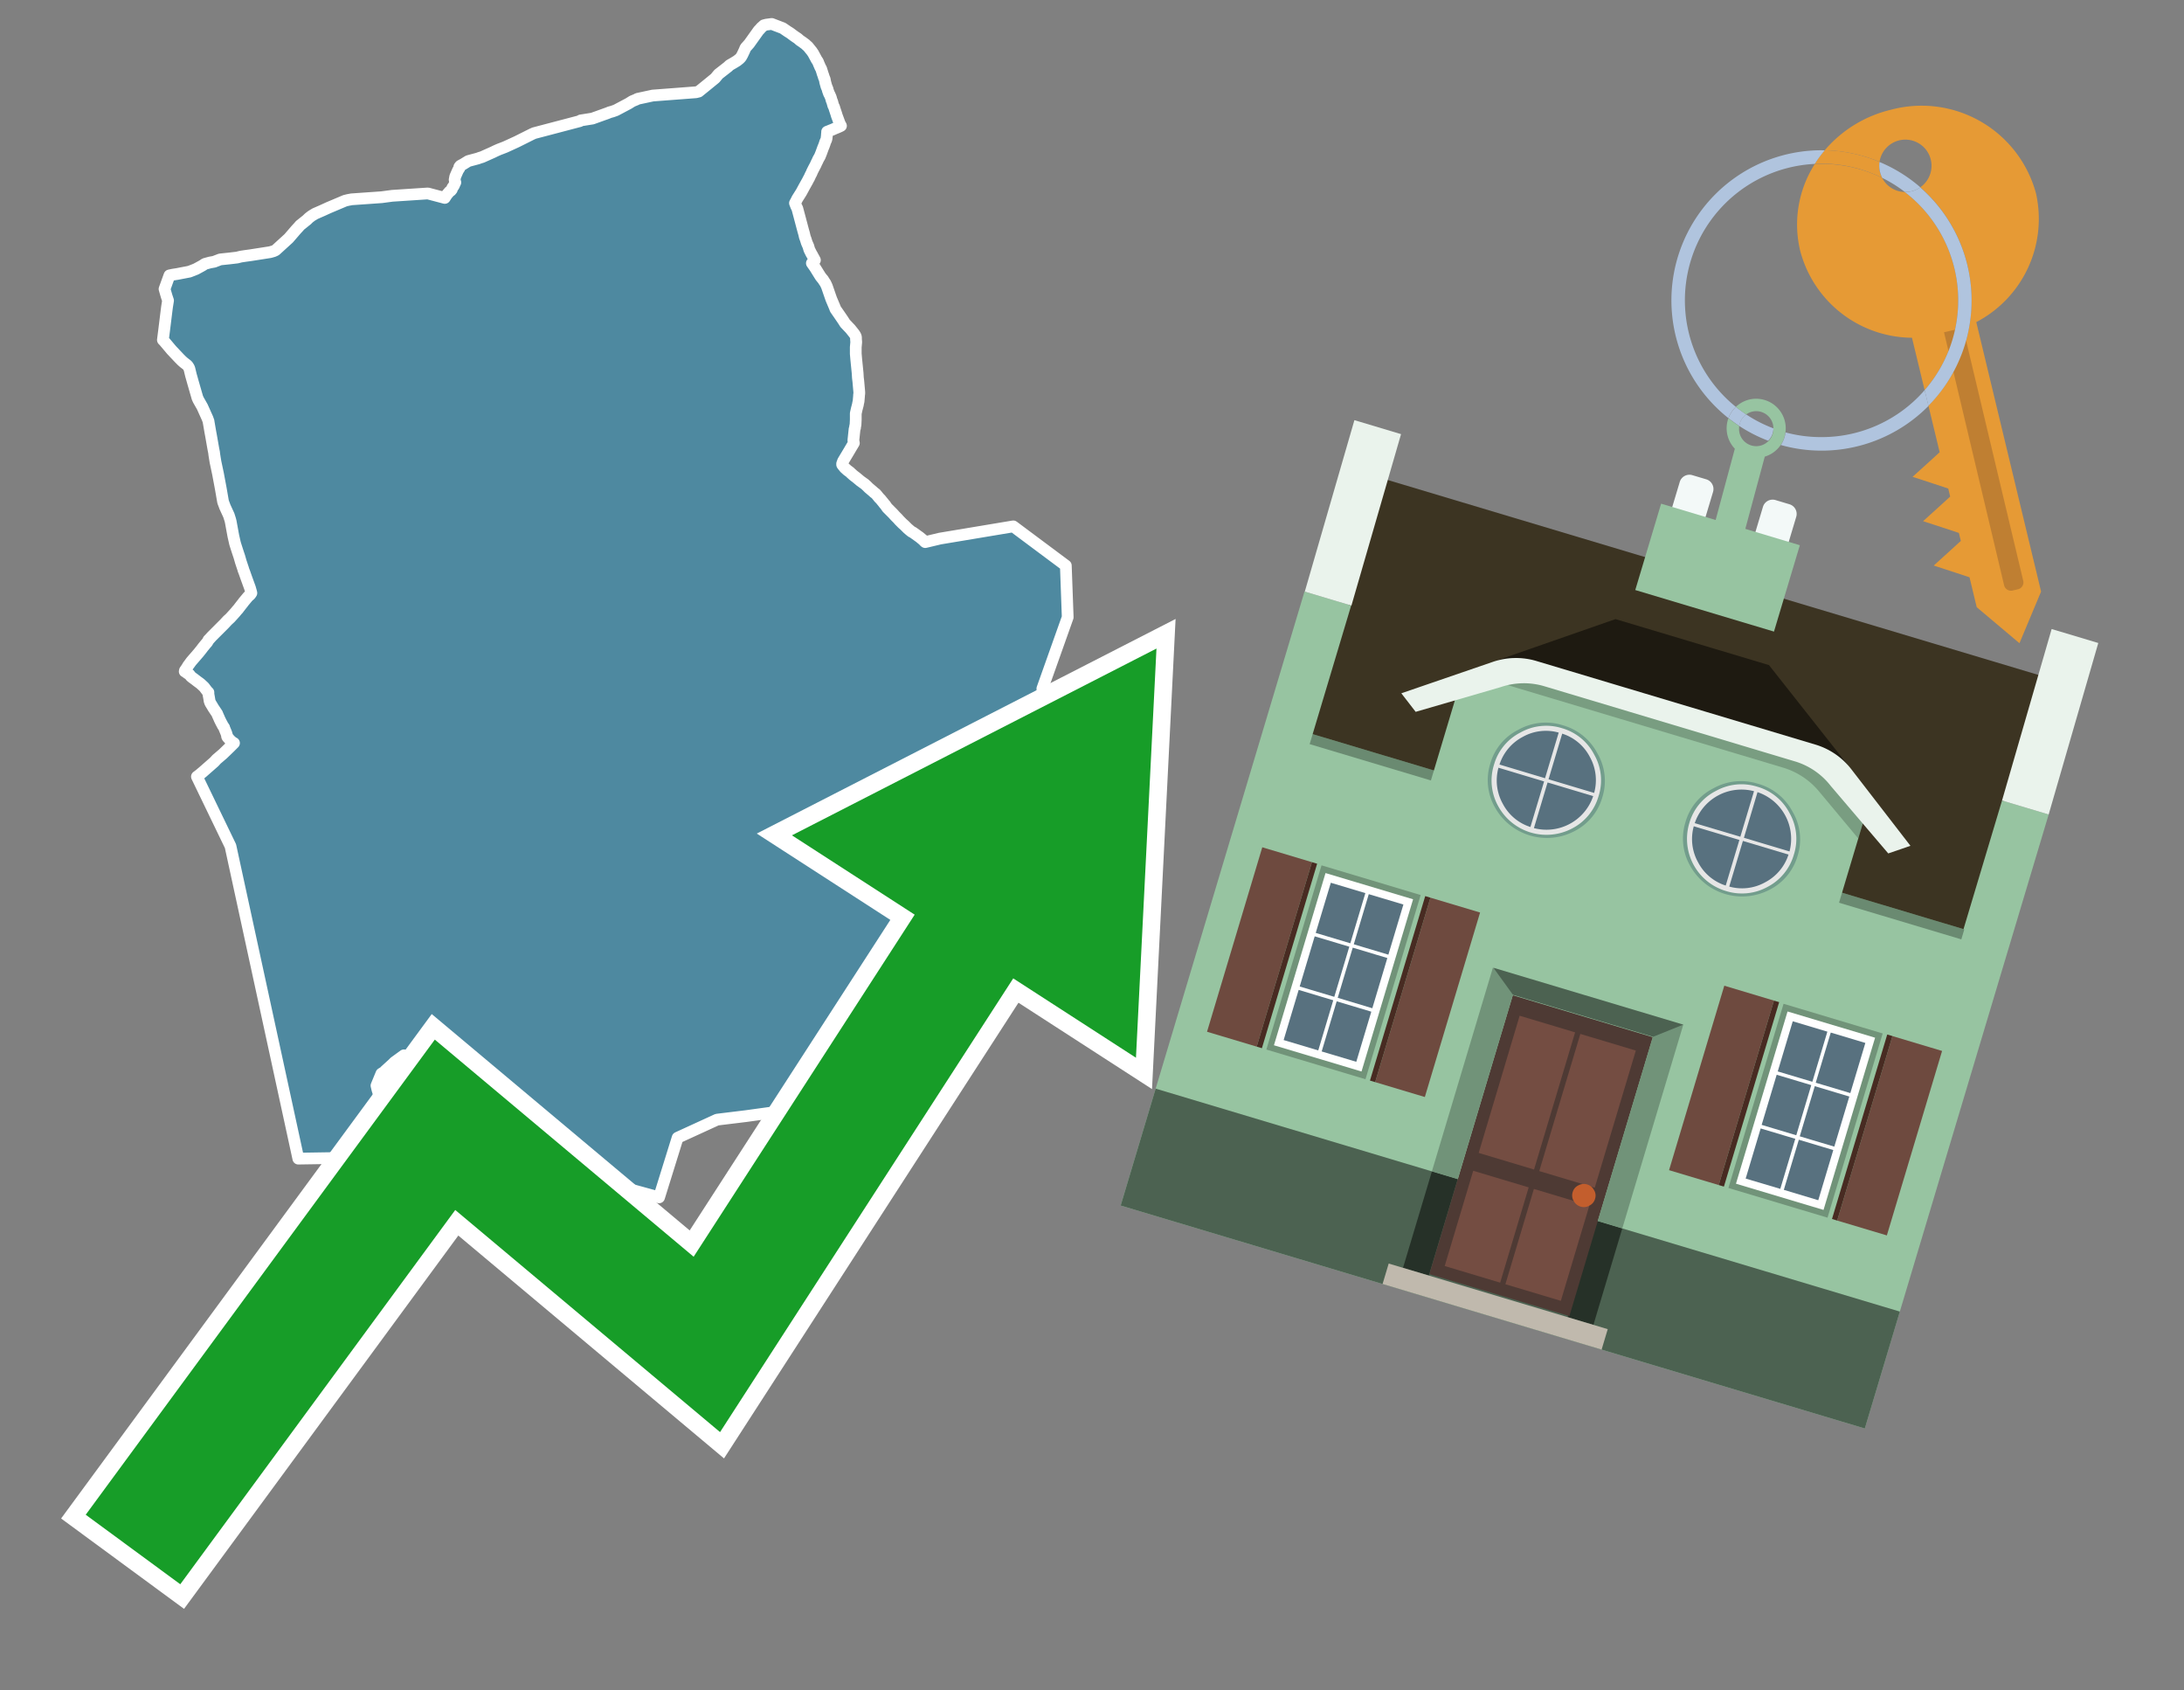 <svg id="Text" xmlns="http://www.w3.org/2000/svg" width="93.05" height="72" viewBox="0 0 93.05 72"><rect x="0" y="0" width="93.05" height="72" fill="#808080" stroke="none"/><polygon points="31.02,2.84 31.08,2.78 31.27,2.67 31.4,2.59 31.5,2.51 31.55,2.46 31.58,2.42 31.63,2.33 31.72,2.14 31.74,2.09 31.76,2.04 31.92,1.86 32.32,1.3 32.36,1.26 32.44,1.17 32.51,1.11 32.54,1.08 32.65,1.05 32.88,1.02 33.35,1.2 33.57,1.35 33.62,1.38 33.68,1.42 33.8,1.51 33.87,1.56 33.93,1.6 33.99,1.64 34.08,1.72 34.17,1.78 34.32,1.89 34.36,1.93 34.42,1.98 34.59,2.19 34.65,2.28 34.79,2.54 34.85,2.63 34.88,2.71 34.95,2.87 34.99,2.94 35,2.98 35.01,3.01 35.03,3.07 35.04,3.11 35.08,3.22 35.1,3.29 35.13,3.36 35.14,3.39 35.16,3.5 35.21,3.68 35.24,3.75 35.26,3.8 35.27,3.85 35.31,3.96 35.32,3.99 35.34,4.02 35.38,4.11 35.4,4.16 35.43,4.27 35.46,4.34 35.47,4.38 35.5,4.49 35.52,4.53 35.54,4.57 35.56,4.64 35.63,4.85 35.65,4.92 35.75,5.19 35.76,5.22 35.79,5.29 35.83,5.36 35.77,5.39 35.68,5.43 35.58,5.47 35.47,5.52 35.39,5.55 35.32,5.58 35.24,5.61 35.24,5.64 35.23,5.74 35.23,5.79 35.22,5.84 35.22,5.88 35.2,5.96 35.18,6 35.15,6.07 35.14,6.11 35.1,6.22 35.07,6.29 34.99,6.51 34.97,6.56 34.93,6.66 34.85,6.8 34.84,6.83 34.81,6.89 34.78,6.95 34.75,7.02 34.66,7.19 34.64,7.23 34.59,7.33 34.58,7.37 34.56,7.4 34.52,7.48 34.47,7.59 34.45,7.62 34.41,7.7 34.27,7.95 34.14,8.19 33.97,8.46 33.91,8.58 33.87,8.65 33.92,8.78 33.97,8.88 34.22,9.82 34.26,9.96 34.29,10.09 34.33,10.2 34.37,10.33 34.4,10.4 34.44,10.49 34.48,10.63 34.57,10.81 34.59,10.84 34.72,11.08 34.68,11.12 34.59,11.21 34.71,11.38 34.73,11.41 34.86,11.62 34.96,11.78 35.04,11.88 35.07,11.91 35.09,11.95 35.17,12.07 35.23,12.2 35.32,12.46 35.41,12.72 35.43,12.77 35.57,13.1 35.59,13.16 35.77,13.42 35.92,13.64 35.99,13.75 36.01,13.78 36.04,13.81 36.23,14.01 36.39,14.21 36.41,14.24 36.43,14.27 36.46,14.33 36.47,14.37 36.47,14.45 36.48,14.57 36.46,14.79 36.46,14.87 36.46,15.07 36.48,15.3 36.54,15.9 36.55,16.08 36.57,16.25 36.6,16.59 36.61,16.7 36.61,16.76 36.6,16.83 36.6,16.86 36.58,17.09 36.56,17.18 36.55,17.24 36.5,17.43 36.48,17.52 36.46,17.61 36.46,17.76 36.46,17.87 36.45,18.09 36.43,18.18 36.43,18.22 36.41,18.27 36.36,18.74 36.36,18.78 36.37,18.82 36.38,18.87 36.29,19.02 36.16,19.24 36.07,19.39 35.92,19.64 35.88,19.75 35.88,19.79 35.9,19.82 35.99,19.93 36.1,20.03 36.21,20.11 36.25,20.15 36.35,20.24 36.4,20.28 36.48,20.34 36.66,20.49 36.73,20.54 36.77,20.57 36.83,20.61 36.92,20.69 37.01,20.78 37.21,20.95 37.24,20.98 37.31,21.03 37.37,21.1 37.45,21.2 37.52,21.27 37.56,21.32 37.65,21.43 37.67,21.46 37.71,21.5 37.8,21.63 37.93,21.76 37.98,21.81 38.04,21.87 38.14,21.98 38.25,22.09 38.32,22.17 38.45,22.3 38.54,22.38 38.67,22.51 38.74,22.57 38.8,22.62 38.84,22.65 38.9,22.68 39.18,22.88 39.35,23.02 39.38,23.06 39.42,23.09 40.05,22.94 43.17,22.42 45.41,24.09 45.49,26.29 44.41,29.33 44.48,30.24 44.49,30.29 43.25,30.93 42.19,31.75 42.22,31.8 42.26,31.88 42.28,31.93 42.32,31.99 42.34,32.05 42.38,32.14 42.42,32.2 42.46,32.26 42.54,32.37 42.64,32.49 42.69,32.56 42.72,32.59 42.73,32.63 42.74,32.68 42.74,32.72 42.73,32.76 42.72,32.81 42.71,32.85 42.71,32.96 42.69,33.18 42.67,33.43 42.67,33.46 42.64,33.77 42.62,33.83 42.6,33.88 42.59,33.93 42.58,33.96 42.53,34.12 42.31,34.79 42.23,35.01 42.15,35.29 42.06,35.57 41.97,35.85 41.95,35.91 41.78,36.43 41.82,36.46 41.85,36.49 41.89,36.54 41.9,36.57 41.92,36.63 41.93,36.66 41.93,36.72 41.93,36.79 41.94,36.82 41.95,36.86 41.96,36.89 41.99,36.98 42.02,37.12 42.02,37.16 42,37.33 41.99,37.4 41.97,37.56 41.96,37.67 41.95,37.72 41.93,37.85 41.92,37.88 41.91,37.92 41.84,38.16 41.83,38.19 41.79,38.26 41.75,38.31 41.67,38.43 41.65,38.46 41.6,38.51 41.57,38.59 41.53,38.66 41.51,38.7 41.5,38.73 41.45,38.9 41.43,38.97 41.41,39.04 41.41,39.07 41.41,39.11 41.41,39.18 41.4,39.24 41.36,39.36 41.36,39.39 41.32,39.49 41.3,39.54 41.29,39.58 41.27,39.63 41.26,39.71 41.24,39.8 41.24,39.85 41.24,39.89 41.24,39.95 41.24,40.02 41.24,40.1 41.24,40.3 41.25,40.47 41.14,40.54 41.11,40.58 41.04,40.63 40.98,40.66 40.91,40.7 40.86,40.73 40.81,40.78 40.76,40.84 40.71,40.89 40.66,40.94 40.61,41 40.52,41.12 40.47,41.18 40.44,41.23 40.39,41.3 40.34,41.36 40.3,41.41 40.24,41.49 40.22,41.52 40.17,41.57 40.13,41.64 40.07,41.69 40,41.78 39.98,41.81 40.04,41.94 40.15,42.12 40.24,42.26 40.28,42.31 40.36,42.43 40.22,42.46 39.99,42.49 39.82,42.52 39.71,42.56 39.66,42.59 39.64,42.62 39.6,42.67 39.56,42.7 39.5,42.73 39.45,42.76 39.38,42.84 39.21,43.05 39.25,43.1 39.3,43.16 39.34,43.22 39.37,43.29 39.43,43.39 39.45,43.42 38.89,43.35 38.23,43.48 38.16,43.52 38.12,43.55 37.93,43.69 37.78,43.8 37.73,43.85 37.7,43.88 37.54,44.08 37.43,44.22 37.31,44.36 37.25,44.42 37.23,44.45 37.21,44.48 37.19,44.51 37.18,44.55 37.14,44.7 37.12,44.77 37.09,44.84 37.08,44.87 37.05,44.91 37.03,44.99 37.01,45.02 36.9,45.19 36.85,45.29 36.81,45.36 36.77,45.42 36.74,45.48 36.7,45.55 36.63,45.7 36.57,45.82 36.56,45.87 36.47,46.1 36.46,46.14 35.64,46.5 33.74,47.27 31.78,47.54 30.55,47.69 28.87,48.46 28.08,51 26.55,50.58 24.51,50.68 24.06,50.83 23.84,50.9 23.79,50.76 23.77,50.72 23.7,50.61 23.63,50.47 23.62,50.44 23.56,50.51 23.35,50.54 22.98,50.4 22.97,50.36 22.93,50.31 22.9,50.28 22.87,50.25 22.85,50.22 22.84,50.19 22.82,50.15 22.79,50.12 22.81,50.09 22.83,50.05 22.8,50.01 22.74,49.97 22.68,49.93 22.63,49.88 22.59,49.85 22.58,49.82 22.57,49.79 22.54,49.75 22.51,49.71 22.5,49.67 22.49,49.64 22.48,49.61 22.47,49.56 22.44,49.53 22.43,49.48 20.93,49.44 20.91,49.38 18.33,48.95 18.37,48.88 18.4,48.79 18.48,48.59 18.5,48.55 18.51,48.52 18.52,48.49 18.54,48.39 18.55,48.36 18.56,48.33 18.58,48.27 18.58,48.18 18.6,48.08 18.61,47.99 18.62,47.83 18.63,47.77 18.64,47.64 18.68,47.18 18.68,47.13 18.7,46.85 18.71,46.77 18.72,46.73 18.73,46.69 18.74,46.64 18.8,46.47 18.86,46.34 18.8,46.3 18.77,46.27 18.68,46.21 18.47,46.02 18.36,45.92 18.18,45.76 17.96,45.58 17.45,45.14 17.4,45.1 17.35,45.06 17.21,44.95 16.81,45.24 16.73,45.32 16.51,45.52 16.4,45.62 16.38,45.65 16.25,45.73 16.04,46.24 16.08,46.41 16.13,46.57 16.22,46.81 16.3,47.03 16.44,47.3 16.46,47.34 16.47,47.37 16.5,47.41 16.53,47.46 16.56,47.51 16.29,47.94 16.15,48.02 16.09,48.05 15.99,48.11 15.94,48.14 15.81,48.22 15.5,48.42 15.26,48.63 15.25,48.72 15.24,48.82 15.24,48.91 15.24,48.98 15.24,49.02 15.25,49.07 15.25,49.12 14.83,49.15 14.78,49.2 14.73,49.23 14.69,49.26 14.66,49.29 14.63,49.32 12.71,49.35 9.82,36.04 8.39,33.08 8.51,32.99 8.58,32.93 8.64,32.88 9.13,32.45 9.23,32.34 9.29,32.29 9.5,32.11 9.79,31.83 9.97,31.65 9.91,31.62 9.82,31.54 9.77,31.49 9.75,31.46 9.7,31.41 9.68,31.38 9.67,31.35 9.67,31.32 9.64,31.22 9.61,31.15 9.59,31.1 9.56,31.03 9.55,30.99 9.48,30.89 9.47,30.86 9.43,30.79 9.4,30.73 9.38,30.69 9.36,30.65 9.33,30.58 9.29,30.49 9.27,30.45 9.26,30.41 9.24,30.38 9.08,30.14 9.04,30.07 8.96,29.94 8.95,29.91 8.93,29.86 8.91,29.73 8.88,29.57 8.88,29.52 8.88,29.49 8.82,29.43 8.7,29.27 8.67,29.24 8.55,29.13 8.5,29.09 8.43,29.04 8.39,29.01 8.26,28.91 8.19,28.86 8.13,28.81 8.07,28.73 7.97,28.67 7.94,28.64 7.87,28.6 7.88,28.56 7.93,28.49 7.95,28.46 7.97,28.43 8.01,28.36 8.07,28.28 8.15,28.17 8.35,27.94 8.41,27.87 8.47,27.8 8.51,27.75 8.59,27.65 8.65,27.57 8.79,27.4 8.82,27.37 8.85,27.32 8.87,27.29 8.88,27.26 8.93,27.21 9.02,27.11 9.06,27.07 9.35,26.78 9.52,26.61 9.57,26.56 9.69,26.43 9.81,26.32 9.91,26.21 10.01,26.1 10.11,25.98 10.14,25.95 10.17,25.91 10.27,25.78 10.35,25.68 10.37,25.65 10.42,25.59 10.47,25.53 10.57,25.41 10.64,25.35 10.67,25.32 10.71,25.26 10.69,25.18 10.65,25.04 10.49,24.6 10.42,24.4 10.37,24.27 10.36,24.23 10.26,23.93 10.2,23.72 10.15,23.57 10.12,23.48 10.03,23.2 10.01,23.13 9.94,22.82 9.83,22.22 9.81,22.14 9.75,21.95 9.58,21.58 9.57,21.55 9.51,21.39 9.5,21.35 9.41,20.83 9.29,20.19 9.18,19.67 9.13,19.36 9.12,19.27 9.09,19.12 8.99,18.55 8.96,18.39 8.9,18.04 8.89,17.99 8.89,17.96 8.88,17.93 8.84,17.82 8.62,17.33 8.45,17.03 8.41,16.94 8.22,16.28 8.15,16.03 8.14,16 8.07,15.71 8.05,15.66 8,15.58 7.96,15.54 7.92,15.51 7.83,15.44 7.75,15.37 7.65,15.27 7.31,14.91 6.99,14.53 6.94,14.48 6.99,14.09 7.1,13.2 7.12,13.05 7.16,12.8 7.1,12.62 7.01,12.31 7.22,11.73 7.36,11.7 7.55,11.67 8.07,11.57 8.25,11.5 8.35,11.46 8.57,11.34 8.64,11.3 8.73,11.24 8.95,11.18 9.12,11.15 9.38,11.05 9.76,11.01 10.1,10.97 10.26,10.93 10.46,10.9 10.68,10.87 11.51,10.74 11.65,10.7 11.74,10.66 12.3,10.15 12.61,9.79 12.73,9.66 12.78,9.6 13.08,9.36 13.11,9.33 13.15,9.29 13.2,9.25 13.24,9.22 13.28,9.19 13.33,9.16 13.38,9.13 13.43,9.1 13.75,8.96 13.99,8.85 14.7,8.55 14.82,8.52 14.98,8.49 16.26,8.4 16.71,8.34 18.23,8.24 18.95,8.43 19.04,8.29 19.16,8.15 19.21,8.12 19.25,8.07 19.27,8 19.33,7.92 19.35,7.88 19.37,7.83 19.4,7.77 19.39,7.74 19.37,7.66 19.39,7.55 19.4,7.51 19.51,7.26 19.58,7.15 19.57,7.11 19.61,7.06 19.74,6.99 19.95,6.86 20.36,6.75 20.44,6.72 20.54,6.69 21.01,6.48 21.09,6.44 21.2,6.39 21.27,6.36 21.35,6.33 21.53,6.26 22.01,6.04 22.23,5.93 22.67,5.71 22.76,5.67 24.7,5.16 24.74,5.13 25.24,5.05 25.88,4.82 25.98,4.78 26.09,4.75 26.23,4.7 26.29,4.67 26.78,4.41 26.94,4.31 27.11,4.24 27.16,4.21 27.81,4.07 29.65,3.93 29.77,3.9 30.14,3.6 30.47,3.33 30.61,3.16 " fill="#4e89a0" stroke="#fff" stroke-linejoin="round" stroke-width="0.5"/><polygon points="49.272 27.624 33.741 35.58 38.97 38.959 29.553 53.529 18.525 44.281 3.652 64.518 7.681 67.479 19.396 51.538 30.678 60.999 43.169 41.673 48.398 45.053 49.272 27.624" fill="none" stroke="#fff" stroke-miterlimit="10" stroke-width="1.5"/><polygon points="49.272 27.624 33.741 35.58 38.97 38.959 29.553 53.529 18.525 44.281 3.652 64.518 7.681 67.479 19.396 51.538 30.678 60.999 43.169 41.673 48.398 45.053 49.272 27.624" fill="#179d28"/><path d="M80.19,7.577a1.16,1.16,0,0,1-.094-.251,1.114,1.114,0,0,1-.018-.429A6.367,6.367,0,0,0,77.743,6.4a5.269,5.269,0,0,0-.423.577c.1,0,.192-.007.288-.007A5.794,5.794,0,0,1,80.19,7.577Z" fill="#e69a35"/><path d="M77.608,6.4A6.394,6.394,0,0,0,73.64,17.81a1.26,1.26,0,0,1,.317-.48A5.821,5.821,0,0,1,77.32,6.981a5.269,5.269,0,0,1,.423-.577Z" fill="#b0c4de"/><path d="M84.2,13.72a4.962,4.962,0,0,0,2.545-5.48,5.047,5.047,0,0,0-6.179-3.566A5.322,5.322,0,0,0,77.743,6.4a6.367,6.367,0,0,1,2.335.493,1.114,1.114,0,1,1,1.736,1.084,6.392,6.392,0,0,1,.347,9.3l.479,1.985-.438.4-.716.648.92.3.6.2.082.341-.438.4-.716.648.92.3.605.2.082.341-.438.4-.716.649.92.3.605.2.307,1.274,1.821,1.534.921-2.2Z" fill="#e69a35"/><path d="M81.154,8.179a1.115,1.115,0,0,1-.964-.6,5.794,5.794,0,0,0-2.582-.6c-.1,0-.192,0-.288.007a4.783,4.783,0,0,0-.625,3.685,4.962,4.962,0,0,0,4.765,3.715L82,16.617a5.82,5.82,0,0,0-.846-8.438Z" fill="#e69a35"/><path d="M74.1,18.142a6.386,6.386,0,0,0,1.232.63.73.73,0,0,0,.224-.527h0a5.783,5.783,0,0,1-1.159-.593A.733.733,0,0,0,74.1,18.142Z" fill="#b0c4de"/><path d="M74.4,17.652q-.228-.152-.44-.322a1.26,1.26,0,0,0-.317.48c.148.117.3.228.46.332A.733.733,0,0,1,74.4,17.652Z" fill="#b0c4de"/><path d="M74.824,16.984a1.257,1.257,0,0,0-.867.346c.141.114.288.222.44.322a.731.731,0,0,1,1.159.593h0a.732.732,0,1,1-1.463,0,.7.7,0,0,1,.007-.1c-.158-.1-.312-.215-.46-.332a1.258,1.258,0,0,0,.273,1.3l-.979,3.635,1.275.341.98-3.639a1.266,1.266,0,0,0,.681-.5,1.249,1.249,0,0,0,.2-.538,1.328,1.328,0,0,0,.012-.168A1.262,1.262,0,0,0,74.824,16.984Z" fill="#97c4a1"/><path d="M85.974,25.1l-.226.053a.3.3,0,0,1-.362-.223l-2.56-10.777.81-.193L86.2,24.736A.3.3,0,0,1,85.974,25.1Z" fill="#bf7f32"/><path d="M80.1,7.326a1.16,1.16,0,0,0,.094.251,5.833,5.833,0,0,1,.964.6,1.137,1.137,0,0,0,.287-.031,1.108,1.108,0,0,0,.373-.167A6.371,6.371,0,0,0,80.078,6.9,1.114,1.114,0,0,0,80.1,7.326Z" fill="#b0c4de"/><path d="M77.608,18.618a5.836,5.836,0,0,1-1.534-.2,1.24,1.24,0,0,1-.2.537,6.4,6.4,0,0,0,6.291-1.666L82,16.617A5.807,5.807,0,0,1,77.608,18.618Z" fill="#b0c4de"/><path d="M81.814,7.981a1.108,1.108,0,0,1-.373.167,1.137,1.137,0,0,1-.287.031A5.82,5.82,0,0,1,82,16.617l.161.667a6.392,6.392,0,0,0-.347-9.3Z" fill="#b0c4de"/><polygon points="83.79 39.753 55.78 31.364 58.988 20.404 86.964 28.783 83.79 39.753 83.79 39.753" fill="#3c3422" fill-rule="evenodd"/><polygon points="81.705 53.32 87.284 34.692 85.297 34.097 83.656 39.575 55.926 31.269 57.567 25.791 55.579 25.196 47.746 51.348 79.451 60.844 81.705 53.32" fill="#97c4a1" fill-rule="evenodd"/><rect x="69.522" y="21.148" width="0.444" height="28.983" transform="translate(15.592 92.226) rotate(-73.326)" opacity="0.3"/><polygon points="87.284 34.692 85.297 34.097 87.411 26.793 89.398 27.388 87.284 34.692 87.284 34.692" fill="#eaf3ec" fill-rule="evenodd"/><polygon points="57.578 25.794 55.591 25.199 57.705 17.896 59.692 18.491 57.578 25.794 57.578 25.794" fill="#eaf3ec" fill-rule="evenodd"/><polygon points="79.451 60.844 80.943 55.865 49.238 46.369 47.747 51.348 79.451 60.844 79.451 60.844" fill="#4c6251" fill-rule="evenodd"/><path d="M71.566,20.528l-.522,1.743,1.418.425.523-1.744a.432.432,0,0,0-.289-.536l-.593-.177A.431.431,0,0,0,71.566,20.528Z" fill="#f3f9f8" fill-rule="evenodd"/><path d="M75.111,21.589l-.522,1.743,1.418.425.522-1.743a.43.43,0,0,0-.289-.536l-.593-.178A.43.43,0,0,0,75.111,21.589Z" fill="#f3f9f8" fill-rule="evenodd"/><polygon points="75.368 28.329 68.829 26.37 63.807 28.121 78.733 32.591 75.368 28.329" fill="#1e1a11"/><polygon points="78.248 32.422 64.442 28.287 62.236 28.998 60.064 36.247 77.453 41.455 79.651 34.116 78.248 32.422" fill="#97c4a1"/><path d="M77.74,32.516S65.088,28.725,65,28.7l-.938.43,11.892,3.562a3.175,3.175,0,0,1,1.532,1l1.685,2.02.327-1.09Z" fill-rule="evenodd" opacity="0.2"/><path d="M77.35,31.716,65.458,28.154a3.041,3.041,0,0,0-1.854.037l-3.9,1.339.611.79,3.626-1.054a3.045,3.045,0,0,1,1.855-.037l10.673,3.2A3.028,3.028,0,0,1,78,33.477l2.45,2.874.945-.325-2.518-3.26A3.036,3.036,0,0,0,77.35,31.716Z" fill="#eaf3ec"/><polygon points="76.683 23.223 70.773 21.453 69.671 25.132 75.581 26.902 76.683 23.223 76.683 23.223" fill="#97c4a1" fill-rule="evenodd"/><g id="Symbol_9_0_Layer2_0_MEMBER_8_MEMBER_21_MEMBER_0_FILL" data-name="Symbol 9 0 Layer2 0 MEMBER 8 MEMBER 21 MEMBER 0 FILL"><path d="M66.584,30.892a2.39,2.39,0,0,0-1.891.189,2.317,2.317,0,0,0-1.2,1.448A2.345,2.345,0,0,0,63.7,34.4a2.528,2.528,0,0,0,3.367,1.008,2.339,2.339,0,0,0,1.2-1.447,2.313,2.313,0,0,0-.208-1.87A2.394,2.394,0,0,0,66.584,30.892Z" fill="#729d8c"/></g><g id="Symbol_9_0_Layer2_0_MEMBER_8_MEMBER_21_MEMBER_1_FILL" data-name="Symbol 9 0 Layer2 0 MEMBER 8 MEMBER 21 MEMBER 1 FILL"><path d="M66.547,31.016a2.241,2.241,0,0,0-1.769.185,2.213,2.213,0,0,0-1.127,1.376,2.239,2.239,0,0,0,.185,1.768,2.341,2.341,0,0,0,3.145.942,2.234,2.234,0,0,0,1.126-1.376,2.207,2.207,0,0,0-.185-1.768A2.237,2.237,0,0,0,66.547,31.016Z" fill="#e6e6e6"/></g><g id="Symbol_9_0_Layer2_0_MEMBER_8_MEMBER_21_MEMBER_2_MEMBER_0_FILL" data-name="Symbol 9 0 Layer2 0 MEMBER 8 MEMBER 21 MEMBER 2 MEMBER 0 FILL"><path d="M65.787,33.284,63.843,32.7a2.036,2.036,0,0,0,.186,1.539,2.015,2.015,0,0,0,1.175.986Z" fill="#58717f"/></g><g id="Symbol_9_0_Layer2_0_MEMBER_8_MEMBER_21_MEMBER_2_MEMBER_1_FILL" data-name="Symbol 9 0 Layer2 0 MEMBER 8 MEMBER 21 MEMBER 2 MEMBER 1 FILL"><path d="M65.827,33.148l.582-1.944a2.01,2.01,0,0,0-1.523.178,2.037,2.037,0,0,0-1,1.183Z" fill="#58717f"/></g><g id="Symbol_9_0_Layer2_0_MEMBER_8_MEMBER_21_MEMBER_2_MEMBER_2_FILL" data-name="Symbol 9 0 Layer2 0 MEMBER 8 MEMBER 21 MEMBER 2 MEMBER 2 FILL"><path d="M67.878,33.91l-1.943-.582-.582,1.944a2.1,2.1,0,0,0,2.525-1.362Z" fill="#58717f"/></g><g id="Symbol_9_0_Layer2_0_MEMBER_8_MEMBER_21_MEMBER_2_MEMBER_3_FILL" data-name="Symbol 9 0 Layer2 0 MEMBER 8 MEMBER 21 MEMBER 2 MEMBER 3 FILL"><path d="M66.558,31.249l-.582,1.943,1.943.582a2.031,2.031,0,0,0-.186-1.539A2.009,2.009,0,0,0,66.558,31.249Z" fill="#58717f"/></g><g id="Symbol_9_0_Layer2_0_MEMBER_8_MEMBER_21_MEMBER_0_FILL-2" data-name="Symbol 9 0 Layer2 0 MEMBER 8 MEMBER 21 MEMBER 0 FILL"><path d="M74.9,33.384a2.4,2.4,0,0,0-1.891.189,2.316,2.316,0,0,0-1.2,1.448,2.341,2.341,0,0,0,.209,1.87A2.527,2.527,0,0,0,75.387,37.9a2.345,2.345,0,0,0,1.2-1.447,2.314,2.314,0,0,0-.209-1.87A2.389,2.389,0,0,0,74.9,33.384Z" fill="#729d8c"/></g><g id="Symbol_9_0_Layer2_0_MEMBER_8_MEMBER_21_MEMBER_1_FILL-2" data-name="Symbol 9 0 Layer2 0 MEMBER 8 MEMBER 21 MEMBER 1 FILL"><path d="M74.867,33.508a2.239,2.239,0,0,0-1.768.185,2.21,2.21,0,0,0-1.127,1.376,2.316,2.316,0,0,0,1.564,2.883,2.261,2.261,0,0,0,1.765-.173A2.237,2.237,0,0,0,76.428,36.4a2.209,2.209,0,0,0-.185-1.769A2.239,2.239,0,0,0,74.867,33.508Z" fill="#e6e6e6"/></g><g id="Symbol_9_0_Layer2_0_MEMBER_8_MEMBER_21_MEMBER_2_MEMBER_0_FILL-2" data-name="Symbol 9 0 Layer2 0 MEMBER 8 MEMBER 21 MEMBER 2 MEMBER 0 FILL"><path d="M74.107,35.776l-1.943-.582a2.031,2.031,0,0,0,.186,1.539,2.009,2.009,0,0,0,1.175.986Z" fill="#58717f"/></g><g id="Symbol_9_0_Layer2_0_MEMBER_8_MEMBER_21_MEMBER_2_MEMBER_1_FILL-2" data-name="Symbol 9 0 Layer2 0 MEMBER 8 MEMBER 21 MEMBER 2 MEMBER 1 FILL"><path d="M74.148,35.64,74.73,33.7a2.1,2.1,0,0,0-2.525,1.362Z" fill="#58717f"/></g><g id="Symbol_9_0_Layer2_0_MEMBER_8_MEMBER_21_MEMBER_2_MEMBER_2_FILL-2" data-name="Symbol 9 0 Layer2 0 MEMBER 8 MEMBER 21 MEMBER 2 MEMBER 2 FILL"><path d="M76.2,36.4l-1.943-.582-.582,1.944a2.015,2.015,0,0,0,1.523-.178A2.036,2.036,0,0,0,76.2,36.4Z" fill="#58717f"/></g><g id="Symbol_9_0_Layer2_0_MEMBER_8_MEMBER_21_MEMBER_2_MEMBER_3_FILL-2" data-name="Symbol 9 0 Layer2 0 MEMBER 8 MEMBER 21 MEMBER 2 MEMBER 3 FILL"><path d="M74.879,33.741,74.3,35.684l1.943.582a2.1,2.1,0,0,0-1.361-2.525Z" fill="#58717f"/></g><polygon points="51.426 43.946 53.542 44.58 55.896 36.723 53.78 36.089 51.426 43.946 51.426 43.946" fill="#6e4a3f" fill-rule="evenodd"/><polygon points="53.542 44.58 53.764 44.647 56.117 36.789 55.896 36.723 53.542 44.58 53.542 44.58" fill="#482b22" fill-rule="evenodd"/><polygon points="60.706 46.726 58.59 46.092 60.943 38.235 63.059 38.868 60.706 46.726 60.706 46.726" fill="#6e4a3f" fill-rule="evenodd"/><polygon points="58.59 46.092 58.368 46.026 60.722 38.168 60.943 38.235 58.59 46.092 58.59 46.092" fill="#482b22" fill-rule="evenodd"/><rect x="53.146" y="39.209" width="8.19" height="4.408" transform="translate(1.145 84.365) rotate(-73.326)" fill="#719379"/><polygon points="60.205 38.304 56.474 37.187 54.277 44.522 58.008 45.639 60.205 38.304 60.205 38.304" fill="#fff" fill-rule="evenodd"/><path d="M59.792,38.527l-.64,2.136-1.474-.442.639-2.135,1.475.441Zm-1.621-.485-.64,2.136-1.474-.442L56.7,37.6l1.474.442Zm-2.158,1.84,1.475.441-.64,2.136-1.474-.441.639-2.136Zm-.683,2.282,1.474.441-.639,2.136L54.69,44.3l.64-2.135Zm.981,2.621.639-2.136,1.475.442-.64,2.135-1.474-.441Zm2.158-1.84L56.994,42.5l.64-2.136,1.474.442-.639,2.136Z" fill="#58717f" fill-rule="evenodd"/><polygon points="80.39 52.621 78.274 51.988 80.628 44.13 82.743 44.764 80.39 52.621 80.39 52.621" fill="#6e4a3f" fill-rule="evenodd"/><polygon points="78.274 51.988 78.053 51.921 80.406 44.064 80.628 44.13 78.274 51.988 78.274 51.988" fill="#482b22" fill-rule="evenodd"/><polygon points="71.111 49.842 73.227 50.476 75.58 42.619 73.464 41.985 71.111 49.842 71.111 49.842" fill="#6e4a3f" fill-rule="evenodd"/><polygon points="73.227 50.476 73.448 50.542 75.802 42.685 75.58 42.619 73.227 50.476 73.227 50.476" fill="#482b22" fill-rule="evenodd"/><rect x="72.83" y="45.105" width="8.19" height="4.408" transform="translate(9.534 107.426) rotate(-73.326)" fill="#719379"/><polygon points="76.159 43.083 79.889 44.2 77.692 51.535 73.962 50.418 76.159 43.083 76.159 43.083" fill="#fff" fill-rule="evenodd"/><path d="M76.381,43.5l1.475.442-.64,2.135-1.475-.441.64-2.136ZM78,43.981l1.474.442-.64,2.136-1.474-.442L78,43.981Zm.791,2.724-.64,2.135L76.679,48.4l.64-2.136,1.474.442Zm-.684,2.282-.639,2.135L76,50.68l.64-2.135,1.474.442Zm-2.26,1.65L74.375,50.2l.639-2.135,1.475.441-.64,2.136Zm-.791-2.724.64-2.135,1.474.441-.639,2.136-1.475-.442Z" fill="#58717f" fill-rule="evenodd"/><polygon points="67.888 56.431 69.118 52.323 68.019 51.994 66.789 56.102 67.888 56.431 67.888 56.431" fill="#263128" fill-rule="evenodd"/><polygon points="60.877 54.331 62.108 50.223 61.007 49.894 59.776 54.002 60.877 54.331 60.877 54.331" fill="#263128" fill-rule="evenodd"/><g id="Symbol_9_0_Layer2_0_MEMBER_8_MEMBER_12_MEMBER_0_FILL" data-name="Symbol 9 0 Layer2 0 MEMBER 8 MEMBER 12 MEMBER 0 FILL"><path d="M70.418,44.178l-5.965-1.786L60.9,54.27l5.964,1.786Z" fill="#4e3a34"/></g><g id="Symbol_9_0_Layer2_0_MEMBER_8_MEMBER_12_MEMBER_1_MEMBER_0_FILL" data-name="Symbol 9 0 Layer2 0 MEMBER 8 MEMBER 12 MEMBER 1 MEMBER 0 FILL"><path d="M65.358,49.815l1.75-5.843-2.363-.708L63,49.107Z" fill="#744d42"/></g><g id="Symbol_9_0_Layer2_0_MEMBER_8_MEMBER_12_MEMBER_1_MEMBER_1_FILL" data-name="Symbol 9 0 Layer2 0 MEMBER 8 MEMBER 12 MEMBER 1 MEMBER 1 FILL"><path d="M67.331,44.039l-1.75,5.842,2.364.708,1.75-5.842Z" fill="#744d42"/></g><g id="Symbol_9_0_Layer2_0_MEMBER_8_MEMBER_12_MEMBER_2_MEMBER_0_FILL" data-name="Symbol 9 0 Layer2 0 MEMBER 8 MEMBER 12 MEMBER 2 MEMBER 0 FILL"><path d="M63.915,54.633l1.215-4.058-2.363-.707-1.215,4.057Z" fill="#744d42"/></g><g id="Symbol_9_0_Layer2_0_MEMBER_8_MEMBER_12_MEMBER_2_MEMBER_1_FILL" data-name="Symbol 9 0 Layer2 0 MEMBER 8 MEMBER 12 MEMBER 2 MEMBER 1 FILL"><path d="M66.5,55.407l1.215-4.057-2.363-.708L64.138,54.7Z" fill="#744d42"/></g><g id="Symbol_9_0_Layer2_0_MEMBER_8_MEMBER_13_FILL" data-name="Symbol 9 0 Layer2 0 MEMBER 8 MEMBER 13 FILL"><path d="M67.959,51.058a.439.439,0,0,0-.045-.367.487.487,0,0,0-.669-.2.445.445,0,0,0-.239.282.457.457,0,0,0,.041.378.481.481,0,0,0,.293.242.459.459,0,0,0,.377-.042A.453.453,0,0,0,67.959,51.058Z" fill="#c35e2d"/></g><g id="Symbol_9_0_Layer2_0_MEMBER_8_MEMBER_14_FILL" data-name="Symbol 9 0 Layer2 0 MEMBER 8 MEMBER 14 FILL"><path d="M64.557,42.047l-.951-.833-2.6,8.68,1.1.329Z" fill="#719379"/></g><g id="Symbol_9_0_Layer2_0_MEMBER_8_MEMBER_15_FILL" data-name="Symbol 9 0 Layer2 0 MEMBER 8 MEMBER 15 FILL"><path d="M71.718,43.643l-1.2.19L68.072,52.01l1.046.313Z" fill="#719379"/></g><g id="Symbol_9_0_Layer2_0_MEMBER_8_MEMBER_16_FILL" data-name="Symbol 9 0 Layer2 0 MEMBER 8 MEMBER 16 FILL"><path d="M63.627,41.22l.836,1.156,5.961,1.786,1.294-.519Z" fill="#4c6251"/></g><polygon points="58.905 54.69 59.166 53.819 68.498 56.614 68.237 57.485 58.905 54.69 58.905 54.69" fill="#c0b9ad" fill-rule="evenodd"/></svg>